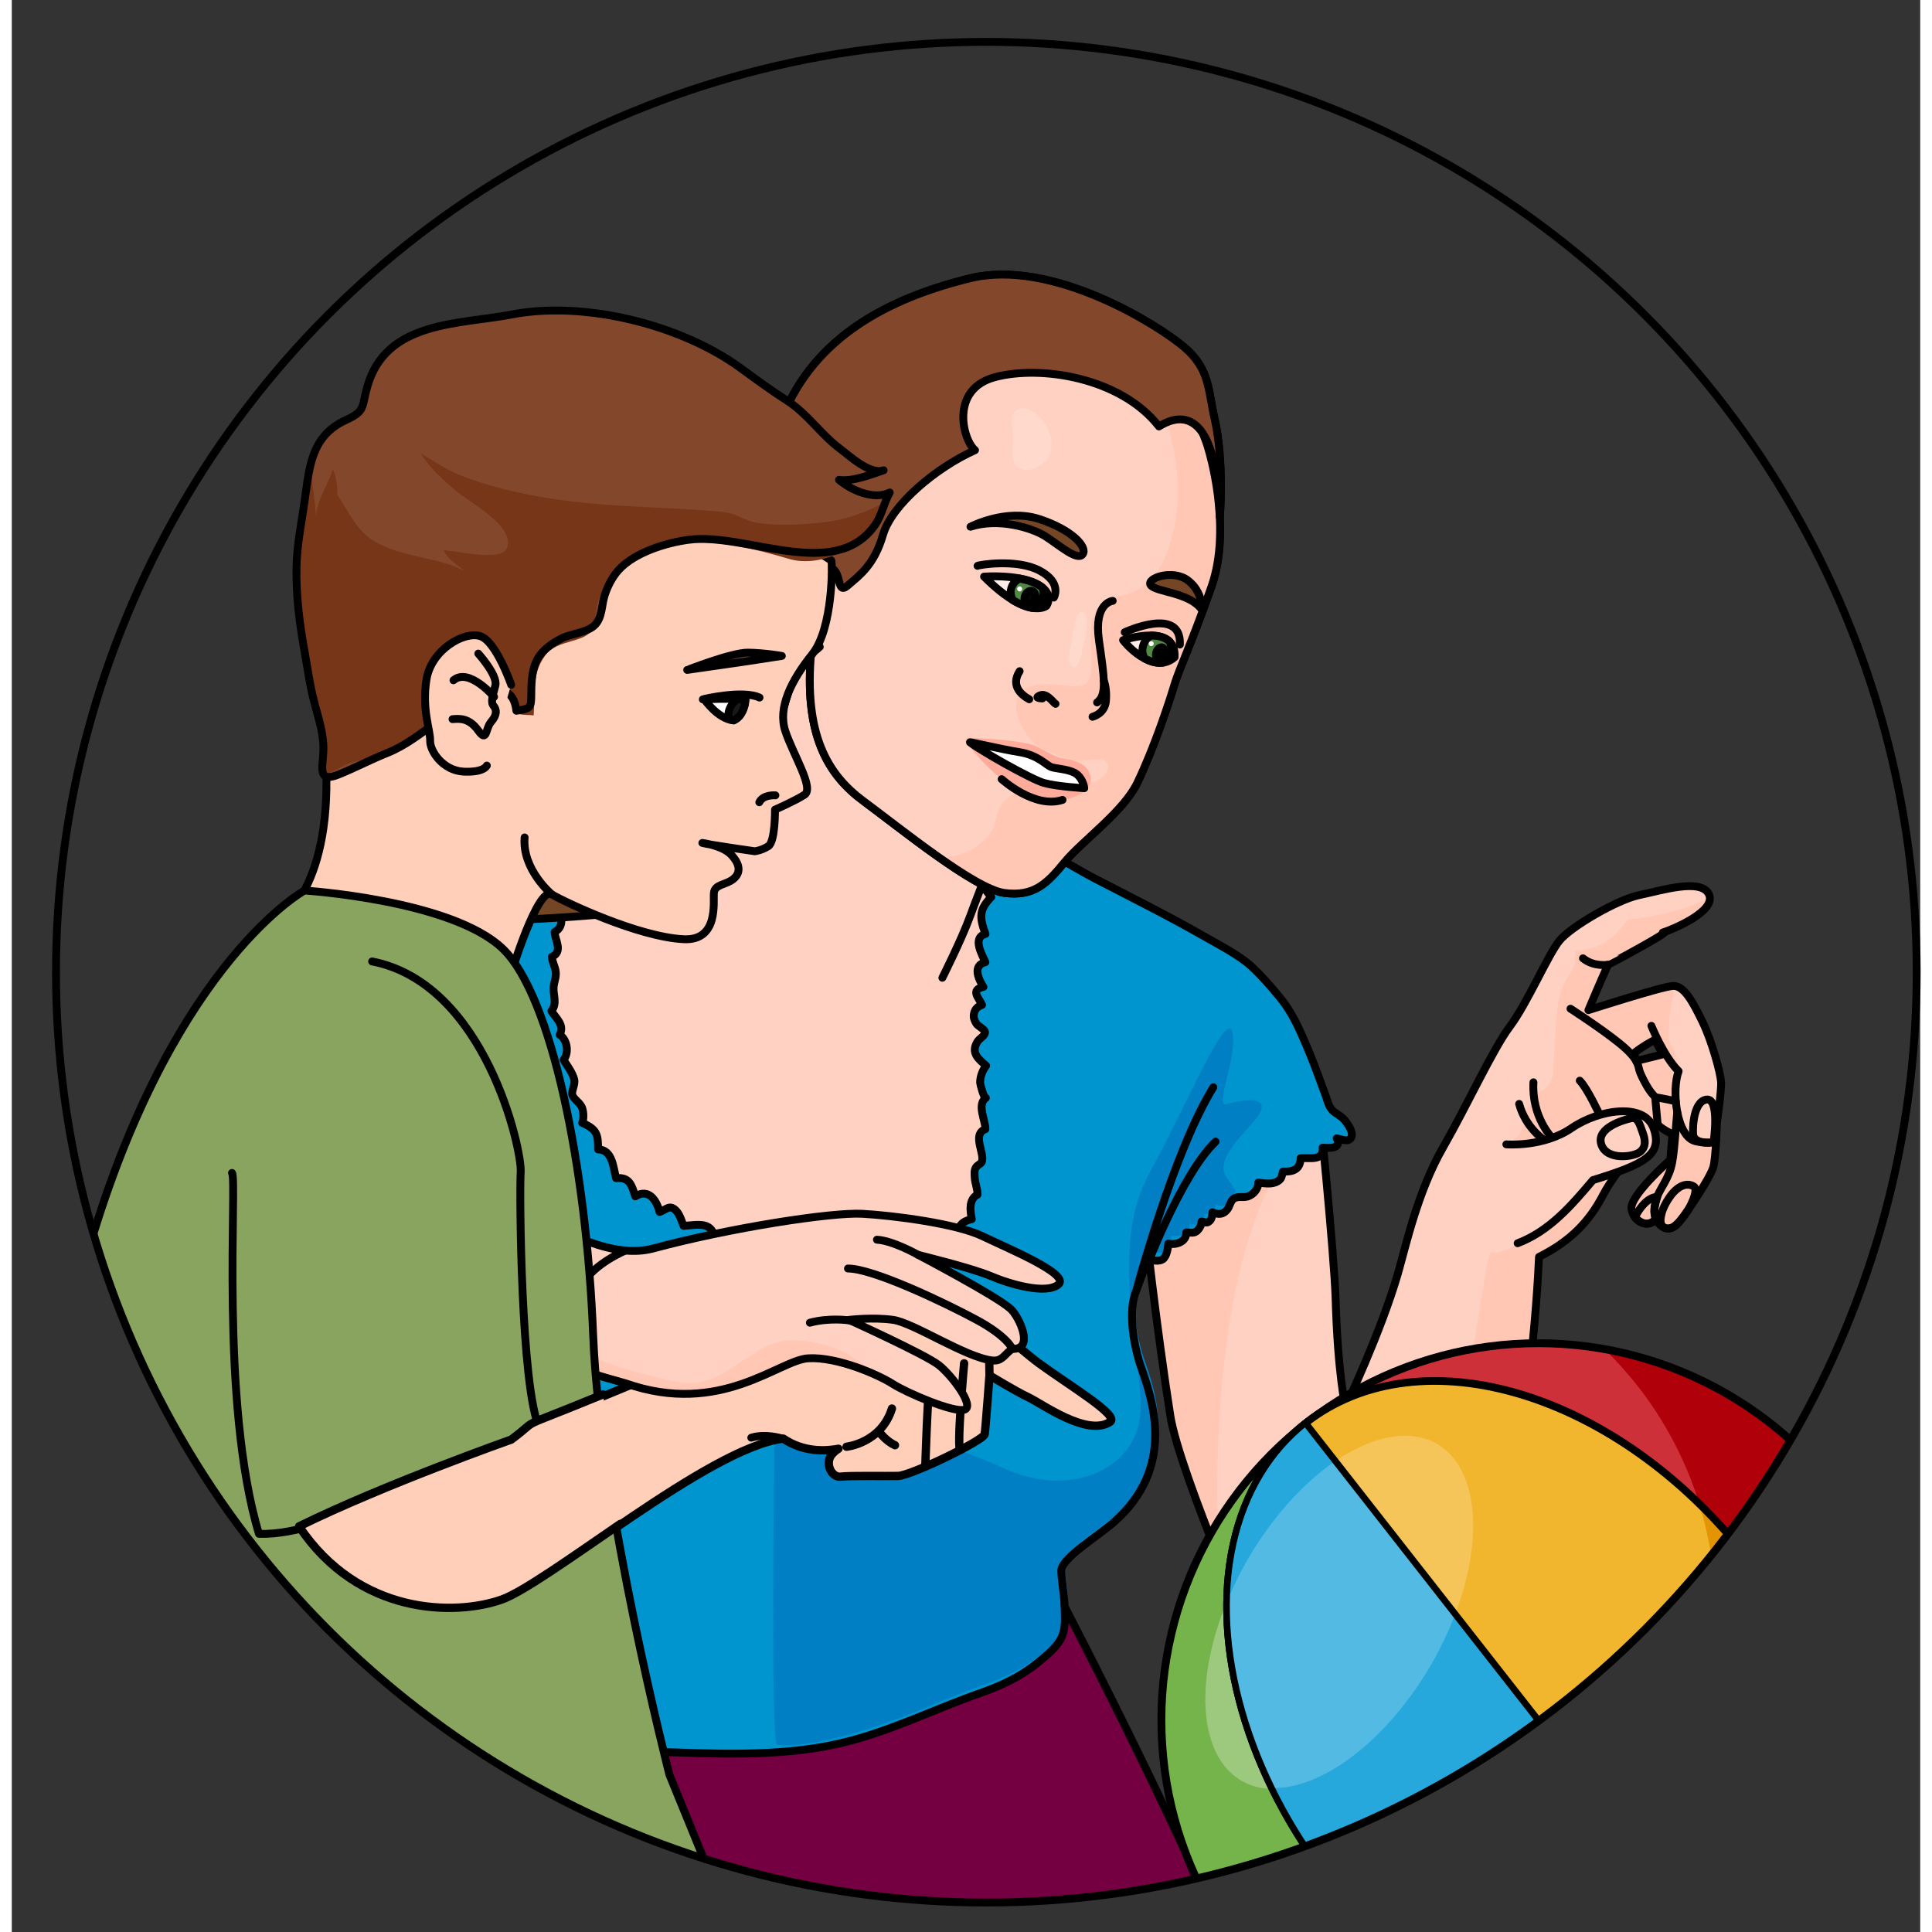 <?xml version="1.0" encoding="utf-8"?>
<!-- Created by: Science Figures, www.sciencefigures.org, Generator: Science Figures Editor -->
<svg version="1.1" id="Layer_1" xmlns="http://www.w3.org/2000/svg" xmlns:xlink="http://www.w3.org/1999/xlink" 
	 width="800px" height="800px" viewBox="0 0 243 246" enable-background="new 0 0 243 246" xml:space="preserve">
<rect x="0" y="0" width="243" height="246" fill="#333333" stroke="none"/>
<g>
	<g>
		<defs>
			<circle id="SVGID_1_" cx="124.09" cy="123.79" r="118.46"/>
		</defs>
		<clipPath id="SVGID_2_">
			<use xlink:href="#SVGID_1_"  overflow="visible"/>
		</clipPath>
		<g clip-path="url(#SVGID_2_)">
			<path fill="#740041" stroke="#000000" stroke-linecap="round" stroke-linejoin="round" stroke-miterlimit="10" d="M134.04,204.53
				c0,0,26.54,50.87,24.7,57.39c-1.84,6.52-119.18-12.44-119.18-12.44l29.11-44.94H134.04z"/>
			<g>
				<path fill="#FFD1C2" d="M211.5,125.54c-1.41,0.08-10.75,3.08-10.75,3.08s1.36-3.26,2.5-5.78c-0.19-0.03,9.19-4.78,6.97-4.1
					c1.24-0.39,6.85-2.71,5.89-4.84c-0.96-2.14-6.05-0.51-8.88,0.07c-2.83,0.59-8.72,4.03-10.17,5.81c-1.45,1.78-4.11,8-6.3,10.91
					c-2.19,2.92-5.34,9.86-8.55,15.47c-3.21,5.61-4.7,12.47-5.71,15.98c-2.15,7.44-6.69,16.99-6.69,16.99s-0.96-4.04-1.25-13.77
					c-0.17-5.63-2.18-25.56-2.18-25.56l-22.13,15.61c0,0,1.53,13.81,3.27,24.87c1.13,7.22,11.66,31.6,12.53,32.59
					c0.87,1,6.61,3.47,7.79,3.17c1.19-0.3,15.19-3.11,20.21-16.37c4.87-12.86,6.23-35.18,6.41-39.63c4.03-2.02,6.4-4.51,8.14-7.85
					c1.74-3.35,6.52-8.67,6.97-9.05c0.25,0.48,1.88,1.29,1.88,1.29l-0.27,3.25c0,0-5.28,4.63-4.94,6.31
					c0.35,1.67,2.02,2.41,3.09,1.26c0.72,1.25,1.64,1.42,2.45,0.88c0.81-0.54,4.55-6.21,4.89-7.58c0.34-1.37,0.44-5.6,0.44-5.6
					s0.61-4.08,0.53-5.21c-0.08-1.13-1.12-5.07-2.38-7.67C214.01,127.49,212.9,125.46,211.5,125.54z M206.83,135.1l-0.25-1.02
					c1.42-1.1,2.63-1.67,2.63-1.67l1.02,1.84L206.83,135.1z"/>
				<path fill="#FFC7B4" d="M164.26,144.88c-2.13,0.02-4.78,0.72-7.61,1.79l-12.4,8.75c0,0,1.53,13.81,3.27,24.87
					c0.56,3.58,3.42,11.35,6.28,18.42C153.37,194.46,151.78,158.4,164.26,144.88z"/>
				<path fill="#FFC7B4" d="M216.68,148.56c0.15-0.61,0.25-1.8,0.32-2.92c-1.14,0.12-2.63,0.06-4.1-0.85
					c-2.45-1.51-0.67-8.4-0.67-8.4s-0.21-2.19-1.04-3.49c-0.59-0.93,0.09-5.07,0.57-7.36c-0.09-0.01-0.17-0.02-0.26-0.01
					c-1.41,0.08-10.75,3.08-10.75,3.08s1.36-3.26,2.5-5.78c-0.19-0.03,9.19-4.78,6.97-4.1c1.19-0.37,6.38-2.51,5.97-4.57
					c-2.64,1.71-7.44,2.62-10.45,2.93c-1.65,2.33-3.44,3.84-6.71,3.95c0.36,2.39-0.76,2.49-1.71,4.98s-0.83,9.61-1.19,11.19
					c-0.36,1.58-2.35,2.18-2.35,2.18s-1.21,2.81-1.33,2.56c0.47,2.16-1.54,3.56-1.54,3.56s3.91,9.46,2.82,11.1
					c-1.09,1.65-4.36,3.22-5.08,2.84c-0.71-0.37-0.83,1.8-3.08,15.32c-2.25,13.52-17.35,34.3-17.35,34.3h-0.56
					c0.06,0.07,5.33,1.36,10.57,2.62c3.78-2.47,7.65-6.25,9.83-12.01c4.87-12.86,6.23-35.18,6.41-39.63
					c4.03-2.02,6.4-4.51,8.14-7.85c1.74-3.35,6.52-8.67,6.97-9.05c0.25,0.48,1.88,1.29,1.88,1.29l-0.27,3.25
					c0,0-5.28,4.63-4.94,6.31c0.35,1.67,2.02,2.41,3.09,1.26c0.72,1.25,1.64,1.42,2.45,0.88
					C212.61,155.61,216.35,149.94,216.68,148.56z M206.83,135.1l-0.25-1.02c1.42-1.1,2.63-1.67,2.63-1.67l1.02,1.84L206.83,135.1z"
					/>
				<path fill="none" stroke="#000000" stroke-linecap="round" stroke-linejoin="round" stroke-miterlimit="10" d="M196.13,144.88
					c0,0-2.62-2.61-2.38-7.07"/>
				<path fill="none" stroke="#000000" stroke-linecap="round" stroke-linejoin="round" stroke-miterlimit="10" d="M195.1,145.14
					c0,0-2.34-1.53-3.17-4.58"/>
				<path fill="none" stroke="#000000" stroke-linecap="round" stroke-linejoin="round" stroke-miterlimit="10" d="M198.47,128.44
					c0,0,3.87,2.49,6.24,4.41c2.37,1.91,2.36,2.8,2.53,3.43c0.17,0.63,1.06,2.31,1.54,2.87c0.47,0.56,0.47,0.56,0.47,0.56l0.32,3.44
					"/>
				<path fill="none" stroke="#000000" stroke-linecap="round" stroke-linejoin="round" stroke-miterlimit="10" d="M208.77,130.62
					c0,0,1.59,3.94,3.47,5.78c-0.91,2.33-0.32,8.42,2.22,8.93c2.54,0.51,2.58-0.2,2.58-0.2"/>
				<path fill="none" stroke="#000000" stroke-linecap="round" stroke-linejoin="round" stroke-miterlimit="10" d="M209.34,155.27
					c0,0-0.71-1.52,0.61-3.81c1.32-2.29,1.51-2.82,1.81-6.34c0.3-3.52,0.3-3.52,0.3-3.52l0,0"/>
				<path fill="none" stroke="#000000" stroke-linecap="round" stroke-linejoin="round" stroke-miterlimit="10" d="M211.5,125.54
					c-1.41,0.08-10.75,3.08-10.75,3.08s1.36-3.26,2.5-5.78c0.06,0.01,8.71-4.63,6.97-4.1c1.24-0.39,6.85-2.71,5.89-4.84
					c-0.96-2.14-6.05-0.51-8.88,0.07c-2.83,0.59-8.72,4.03-10.17,5.81c-1.45,1.78-4.11,8-6.3,10.91c-2.19,2.92-5.34,9.86-8.55,15.47
					c-3.21,5.61-4.7,12.47-5.71,15.98c-2.15,7.44-6.69,16.99-6.69,16.99s-0.96-4.04-1.25-13.77c-0.17-5.63-2.18-25.56-2.18-25.56
					l-22.13,15.61c0,0,1.53,13.81,3.27,24.87c1.13,7.22,11.66,31.6,12.53,32.59c0.87,1,6.61,3.47,7.79,3.17
					c1.19-0.3,15.19-3.11,20.21-16.37c4.87-12.86,6.23-35.18,6.41-39.63c4.03-2.02,6.4-4.51,8.14-7.85
					c1.74-3.35,6.52-8.67,6.97-9.05c0.25,0.48,1.88,1.29,1.88,1.29l-0.27,3.25c0,0-5.28,4.63-4.94,6.31
					c0.35,1.67,2.02,2.41,3.09,1.26c0.72,1.25,1.64,1.42,2.45,0.88c0.81-0.54,4.55-6.21,4.89-7.58c0.34-1.37,0.44-5.6,0.44-5.6
					s0.61-4.08,0.53-5.21c-0.08-1.13-1.12-5.07-2.38-7.67C214.01,127.49,212.9,125.46,211.5,125.54z M206.83,135.1l-0.25-1.02
					c1.42-1.1,2.63-1.67,2.63-1.67l1.02,1.84L206.83,135.1z"/>
				<path fill="none" stroke="#000000" stroke-linecap="round" stroke-linejoin="round" stroke-miterlimit="10" d="M211.87,140.22
					c0,0-1.88-0.42-2.61-0.51"/>
				<path fill="none" stroke="#000000" stroke-linecap="round" stroke-linejoin="round" stroke-miterlimit="10" d="M202.18,141.95
					c0,0-1.57-3.4-2.53-4.35"/>
				<path fill="none" stroke="#000000" stroke-linecap="round" stroke-linejoin="round" stroke-miterlimit="10" d="M214.11,144.62
					c-0.12-0.39-0.13-4.33,1.65-4.61c1.78-0.29,0.93,5.42,0.93,5.42S214.48,145.79,214.11,144.62z"/>
				<path fill="none" stroke="#000000" stroke-linecap="round" stroke-linejoin="round" stroke-miterlimit="10" d="M209.96,155.71
					c0,0-0.26-1.2,1.03-3.13c1.28-1.93,2.55-1.94,3.2-1.49c0.65,0.45-0.54,2.8-1.18,3.64c-0.65,0.84-1.34,1.67-2.1,1.7
					C210.14,156.47,209.96,155.71,209.96,155.71z"/>
				<path fill="none" stroke="#000000" stroke-linecap="round" stroke-linejoin="round" stroke-miterlimit="10" d="M206.67,154.99
					c0,0,1.16-2.51,2.84-2.6c-0.53,1.84-0.36,2.1-0.16,2.88C208.04,156.65,206.67,154.99,206.67,154.99z"/>
				<path fill="none" stroke="#000000" stroke-linecap="round" stroke-linejoin="round" stroke-miterlimit="10" d="M169.81,179.14
					c0,0-5.8,12.9-6.84,17.85"/>
				<path fill="#FFD1C2" d="M190.3,145.71c0,0,4.7,0.39,8.29-2.06c3.59-2.45,9.34-3.27,10.47,0.04c1.14,3.31-1,4.49-7.73,6.57
					c-2.83,3.35-5.57,6.5-9.59,8.04"/>
				<path fill="none" stroke="#000000" stroke-linecap="round" stroke-linejoin="round" stroke-miterlimit="10" d="M190.3,145.71
					c0,0,4.7,0.39,8.29-2.06c3.59-2.45,9.34-3.27,10.47,0.04c1.14,3.31-1,4.49-7.73,6.57c-2.83,3.35-5.57,6.5-9.59,8.04"/>
				<path fill="none" stroke="#000000" stroke-linecap="round" stroke-linejoin="round" stroke-miterlimit="10" d="M206.11,142.4
					c-0.72,0.17-4.38,1.14-3.73,3.28c0.65,2.14,4.16,1.64,4.96,0.98c0.8-0.66,0.66-1.55,0.29-2.54
					C207.26,143.13,207.06,142.17,206.11,142.4z"/>
			</g>
			<path fill="none" stroke="#000000" stroke-linecap="round" stroke-linejoin="round" stroke-miterlimit="10" d="M147.49,159.46"/>
			<path fill="#FFFFFF" d="M147.26,158.35c1,0.21,2.33-0.22,2.29-1.43c0.56,0,0.98,0.19,1.42-0.24c0.27-0.26,0.56-0.76,0.52-1.14
				c0.46,0.04,0.63,0.3,1.02-0.06c0.32-0.29,0.34-0.72,0.37-1.12c0.76,0.31,1.36,0.33,1.91-0.38c0.29-0.38,0.35-0.95,0.71-1.28
				c0.52-0.47,1.26-0.16,1.87-0.35c0.72-0.23,1.39-0.99,1.34-1.77c0.79,0.09,1.74,0.28,2.47-0.16c0.58-0.34,0.51-0.71,0.68-1.25
				c1.28,0.07,2.22-0.28,2.24-1.69c1.11-0.12,2.95,0.43,2.81-1.35c0.82,0.08,2.5,0.16,1.79-1.18c0.59,0.08,1.5,0.58,1.85-0.12
				c0.31-0.63-0.34-1.55-0.69-2.02c-0.4-0.54-0.85-0.79-1.39-1.16c-0.82-0.57-0.89-1.4-1.22-2.26c-0.37-0.98-0.74-1.98-1.1-2.98
				c-0.61-1.66-1.28-3.25-2-4.87c-0.72-1.62-1.58-3.2-2.71-4.57c-1.14-1.38-2.27-2.69-3.58-3.9c-1.57-1.45-4.12-2.75-5.97-3.81
				c-4.72-2.7-9.37-5-14.19-7.5c-1.4-0.73-2.96-1.72-4.38-2.41c-1.83-0.89-3.61-1.87-5.35-2.93c-1.31-0.79-2.59-1.71-4.05-2.21
				c-1.29-0.45-2.91-0.42-4.33-0.83c-3.63-1.05-7.45-1.84-11.26-1.76c-5.66,0.12-11.2,1.68-16.7,2.84
				c-4.77,1.01-9.7,1.15-14.48,2.06c-2.62,0.5-5.11,1.21-7.62,2.12c-1.83,0.66-3.32,1.73-4.85,2.92c-2.03,1.58-4.1,3.36-6.33,4.65
				c-1.36,0.79-2.79,1.11-3.64,2.53c-1.24,2.06-1.53,5.14-2.06,7.45c-0.68,2.98-1.26,5.98-1.61,9.02
				c-0.81,7.03-1.82,14.58-1.45,21.67c0.32,6.08,1.7,11.63,3.15,17.5c1.08,4.37,2.49,8.64,3.52,13.01
				c1.17,4.97,1.71,10.09,3.06,15.01c1.21,4.41,3.62,8.29,5.73,12.31c0.99,1.88,2.02,3.77,3.34,5.45c1.46,1.86,2.96,2.09,5.28,2.46
				c2.46,0.39,5,0.34,7.48,0.41c7.94,0.23,16.18,0.76,23.99-0.98c6.32-1.4,12.07-4.33,18.14-6.46c2.59-0.9,5.1-2.06,7.24-3.79
				c1.01-0.82,2.37-1.89,3.01-3.04c0.71-1.27,0.56-2.69,0.52-4.22c-0.04-1.51-0.36-2.99-0.42-4.5c-0.06-1.62,4.74-4.47,6.79-6.3
				c7.75-6.91,4.91-15.28,3.37-19.66c-0.88-2.5-1.6-6.62-0.82-9.16c0.12-0.4,1.73-4.6,1.67-4.62c0.49,0.21,1.45,0.37,1.92,0.04
				C147.07,159.97,147.22,158.92,147.26,158.35z"/>
			<path fill="#0095CF" d="M147.26,158.35c1,0.21,2.33-0.22,2.29-1.43c0.56,0,0.98,0.19,1.42-0.24c0.27-0.26,0.56-0.76,0.52-1.14
				c0.46,0.04,0.63,0.3,1.02-0.06c0.32-0.29,0.34-0.72,0.37-1.12c0.76,0.31,1.36,0.33,1.91-0.38c0.29-0.38,0.35-0.95,0.71-1.28
				c0.52-0.47,1.26-0.16,1.87-0.35c0.72-0.23,1.39-0.99,1.34-1.77c0.79,0.09,1.74,0.28,2.47-0.16c0.58-0.34,0.51-0.71,0.68-1.25
				c1.28,0.07,2.22-0.28,2.24-1.69c1.11-0.12,2.95,0.43,2.81-1.35c0.82,0.08,2.5,0.16,1.79-1.18c0.59,0.08,1.5,0.58,1.85-0.12
				c0.31-0.63-0.34-1.55-0.69-2.02c-0.4-0.54-0.85-0.79-1.39-1.16c-0.82-0.57-0.89-1.4-1.22-2.26c-0.37-0.98-0.74-1.98-1.1-2.98
				c-0.61-1.66-1.28-3.25-2-4.87c-0.72-1.62-1.58-3.2-2.71-4.57c-1.14-1.38-2.27-2.69-3.58-3.9c-1.57-1.45-4.12-2.75-5.97-3.81
				c-4.72-2.7-9.37-5-14.19-7.5c-1.4-0.73-2.96-1.72-4.38-2.41c-1.83-0.89-3.61-1.87-5.35-2.93c-1.31-0.79-2.59-1.71-4.05-2.21
				c-1.29-0.45-2.91-0.42-4.33-0.83c-3.63-1.05-7.45-1.84-11.26-1.76c-5.66,0.12-11.2,1.68-16.7,2.84
				c-4.77,1.01-9.7,1.15-14.48,2.06c-2.62,0.5-5.11,1.21-7.62,2.12c-1.83,0.66-3.32,1.73-4.85,2.92c-2.03,1.58-4.1,3.36-6.33,4.65
				c-1.36,0.79-2.79,1.11-3.64,2.53c-1.24,2.06-1.53,5.14-2.06,7.45c-0.68,2.98-1.26,5.98-1.61,9.02
				c-0.81,7.03-1.82,14.58-1.45,21.67c0.32,6.08,1.7,11.63,3.15,17.5c1.08,4.37,2.49,8.64,3.52,13.01
				c1.17,4.97,1.71,10.09,3.06,15.01c1.21,4.41,3.62,8.29,5.73,12.31c0.99,1.88,2.02,3.77,3.34,5.45c1.46,1.86,2.96,2.09,5.28,2.46
				c2.46,0.39,5,0.34,7.48,0.41c7.94,0.23,16.18,0.76,23.99-0.98c6.32-1.4,12.07-4.33,18.14-6.46c2.59-0.9,5.1-2.06,7.24-3.79
				c1.01-0.82,2.37-1.89,3.01-3.04c0.71-1.27,0.56-2.69,0.52-4.22c-0.04-1.51-0.36-2.99-0.42-4.5c-0.06-1.62,4.74-4.47,6.79-6.3
				c7.75-6.91,4.91-15.28,3.37-19.66c-0.88-2.5-1.6-6.62-0.82-9.16c0.12-0.4,1.73-4.6,1.67-4.62c0.49,0.21,1.45,0.37,1.92,0.04
				C147.07,159.97,147.22,158.92,147.26,158.35z"/>
			<path fill="#007FC5" d="M154.68,149.91c-1.91-2.73,3.82-6.69,4.41-8.56c0.59-1.87-2.8-1.22-4.41-0.77
				c-1.61,0.45,1.47-6.19,0.73-9.18c-0.74-2.99-5.74,9.17-10.61,18.08c-4.87,8.91-1.26,21.22-1.06,29.36
				c0.2,8.14-8.8,12.07-17.34,8.15c-8.54-3.92-17.81-5.8-18.86-5.06l-10.43,1.41c0,0-0.55,38.26,0.33,38.76
				c0.62,0.35,7.3,0.45,21.13-5.59c1.69-0.68,3.39-1.35,5.11-1.95c2.59-0.9,5.1-2.06,7.24-3.79c1.01-0.82,2.37-1.89,3.01-3.04
				c0.71-1.27,0.56-2.69,0.52-4.22c-0.04-1.51-0.36-2.99-0.42-4.5c-0.06-1.62,4.74-4.47,6.79-6.3c7.75-6.91,4.91-15.28,3.37-19.66
				c-0.88-2.5-1.6-6.62-0.82-9.16c0.12-0.4,1.73-4.6,1.67-4.62c0.49,0.21,1.45,0.37,1.92,0.04c0.52-0.36,0.67-1.41,0.7-1.98
				c1,0.21,2.33-0.22,2.29-1.43c0.56,0,0.98,0.19,1.42-0.24c0.27-0.26,0.56-0.76,0.52-1.14c0.46,0.04,0.63,0.3,1.02-0.06
				c0.32-0.29,0.34-0.72,0.37-1.12c0.76,0.31,1.36,0.33,1.91-0.38c0.29-0.37,0.35-0.93,0.69-1.26
				C155.47,151.06,155.05,150.44,154.68,149.91z"/>
			<path fill="#FFD1C2" d="M121.98,104.82c-2.18-0.08-0.06,2.67,1.18,2.78c-0.67,0.25-1.28,0.25-1.16,1.09
				c0.13,0.98,1.53,1.69,2.19,2.19c-1.23,1.15-0.49,2.15,0.53,3.34c-1.56,1.57-1.53,2.58-0.74,4.7c-1.73,0.47-0.43,2.63-0.01,3.59
				c-1.68,0.42-0.89,2.16-0.25,3.15c-1.76,0.38-0.53,1.45-0.18,2.29c-0.67,0.25-0.97,0.63-1.05,1.28c-0.05,0.42,0.14,0.8,0.33,1.11
				c0.19,0.3,1.01,0.71,1.08,0.98c0.14,0.56-0.67,0.84-0.97,1.35c-0.86,1.46,0.23,2.21,1.13,3.03c-0.47,0.61-0.77,1.39-0.76,2.17
				c0,0.19,0.51,2.08,0.73,1.92c-1.18,0.86-0.06,2.81-0.06,3.98c-1.79,0.67,0.01,3.18-0.48,4.21c-0.09,0.19-0.59,0.41-0.74,0.68
				c-0.23,0.42-0.16,0.8-0.14,1.25c0.03,0.76,0.37,1.46,0.36,2.2c-1.15,0.57-0.95,2.11-0.73,3.12c-1.22,0.26-1.92,0.92-1.7,2.2
				c-1.45,0.27-3.2,0.17-2.93,2.18c-1.63,0.28-3.8,0.29-3.95,2.4c-0.67-0.69-2.93-1.28-3.27-0.01l-0.13,0.45
				c-0.7-1.95-2.7-0.15-3.88-0.07c-0.97-1.4-2-0.98-3.4-0.69c-0.46-1.37-2.26-0.63-3.18-0.44c-0.11-0.5-0.44-0.96-0.9-1.22
				c-0.79-0.44-1.2,0.1-1.83,0.05c-0.68-0.05-0.72-0.63-1.42-0.93c-0.71-0.31-1.38-0.13-2.04,0.16c-0.39-1.6-2.77-1.36-4.04-1.28
				c-0.26-2.56-2.01-2.09-4.03-1.94c-0.23-0.57-0.49-1.46-0.94-1.92c-0.84-0.88-1.25-0.14-2.12,0.15c-0.36-1.45-1.36-3.06-3.09-1.99
				c-0.47-1.49-0.75-2.47-2.45-2.32c-0.35-1.3-0.43-3.63-2.29-3.66c0.01-1.86-0.11-2.55-2.02-3.38c0.22-0.53,0.18-1.26,0.02-1.82
				c-0.22-0.74-1.09-1.14-1.27-1.73c-0.16-0.53,0.4-1.31,0.23-1.99c-0.23-0.88-0.88-1.71-1.35-2.48c0.71-0.87,0.5-2.56-0.5-3.19
				c0.66-1.28-0.47-2.09-1.05-3.03c0.79-0.96,0.19-2.08,0.28-3.05c0.06-0.7,0.36-1.21,0.27-1.97c-0.08-0.64-0.46-1.24-0.49-1.88
				c1.47-0.67,0.38-2.13,0.35-3.16c1.41-0.76,0.7-2.28,0.59-3.48c1.61-0.81,1.83-1.26,1.6-2.95c0.82-0.4,1.41-1.1,1.25-2.05
				c0.92-0.17,2.76,0.01,2.76-1.3c0.6,0.02,2.04,0.09,1.85-0.88c0.09,0.06,0.16,0.14,0.22,0.22"/>
			<path fill="none" stroke="#000000" stroke-linecap="round" stroke-linejoin="round" stroke-miterlimit="10" d="M121.98,104.82
				c-2.18-0.08-0.06,2.67,1.18,2.78c-0.67,0.25-1.28,0.25-1.16,1.09c0.13,0.98,1.53,1.69,2.19,2.19c-1.23,1.15-0.49,2.15,0.53,3.34
				c-1.56,1.57-1.53,2.58-0.74,4.7c-1.73,0.47-0.43,2.63-0.01,3.59c-1.68,0.42-0.89,2.16-0.25,3.15c-1.76,0.38-0.53,1.45-0.18,2.29
				c-0.67,0.25-0.97,0.63-1.05,1.28c-0.05,0.42,0.14,0.8,0.33,1.11c0.19,0.3,1.01,0.71,1.08,0.98c0.14,0.56-0.67,0.84-0.97,1.35
				c-0.86,1.46,0.23,2.21,1.13,3.03c-0.47,0.61-0.77,1.39-0.76,2.17c0,0.19,0.51,2.08,0.73,1.92c-1.18,0.86-0.06,2.81-0.06,3.98
				c-1.79,0.67,0.01,3.18-0.48,4.21c-0.09,0.19-0.59,0.41-0.74,0.68c-0.23,0.42-0.16,0.8-0.14,1.25c0.03,0.76,0.37,1.46,0.36,2.2
				c-1.15,0.57-0.95,2.11-0.73,3.12c-1.22,0.26-1.92,0.92-1.7,2.2c-1.45,0.27-3.2,0.17-2.93,2.18c-1.63,0.28-3.8,0.29-3.95,2.4
				c-0.67-0.69-2.93-1.28-3.27-0.01l-0.13,0.45c-0.7-1.95-2.7-0.15-3.88-0.07c-0.97-1.4-2-0.98-3.4-0.69
				c-0.46-1.37-2.26-0.63-3.18-0.44c-0.11-0.5-0.44-0.96-0.9-1.22c-0.79-0.44-1.2,0.1-1.83,0.05c-0.68-0.05-0.72-0.63-1.42-0.93
				c-0.71-0.31-1.38-0.13-2.04,0.16c-0.39-1.6-2.77-1.36-4.04-1.28c-0.26-2.56-2.01-2.09-4.03-1.94c-0.23-0.57-0.49-1.46-0.94-1.92
				c-0.84-0.88-1.25-0.14-2.12,0.15c-0.36-1.45-1.36-3.06-3.09-1.99c-0.47-1.49-0.75-2.47-2.45-2.32c-0.35-1.3-0.43-3.63-2.29-3.66
				c0.01-1.86-0.11-2.55-2.02-3.38c0.22-0.53,0.18-1.26,0.02-1.82c-0.22-0.74-1.09-1.14-1.27-1.73c-0.16-0.53,0.4-1.31,0.23-1.99
				c-0.23-0.88-0.88-1.71-1.35-2.48c0.71-0.87,0.5-2.56-0.5-3.19c0.66-1.28-0.47-2.09-1.05-3.03c0.79-0.96,0.19-2.08,0.28-3.05
				c0.06-0.7,0.36-1.21,0.27-1.97c-0.08-0.64-0.46-1.24-0.49-1.88c1.47-0.67,0.38-2.13,0.35-3.16c1.41-0.76,0.7-2.28,0.59-3.48
				c1.61-0.81,1.83-1.26,1.6-2.95c0.82-0.4,1.41-1.1,1.25-2.05c0.92-0.17,2.76,0.01,2.76-1.3c0.6,0.02,2.04,0.09,1.85-0.88
				c0.09,0.06,0.16,0.14,0.22,0.22"/>
			<path fill="none" stroke="#000000" stroke-linecap="round" stroke-linejoin="round" stroke-miterlimit="10" d="M147.26,158.35
				c1,0.21,2.33-0.22,2.29-1.43c0.56,0,0.98,0.19,1.42-0.24c0.27-0.26,0.56-0.76,0.52-1.14c0.46,0.04,0.63,0.3,1.02-0.06
				c0.32-0.29,0.34-0.72,0.37-1.12c0.76,0.31,1.36,0.33,1.91-0.38c0.29-0.38,0.35-0.95,0.71-1.28c0.52-0.47,1.26-0.16,1.87-0.35
				c0.72-0.23,1.39-0.99,1.34-1.77c0.79,0.09,1.74,0.28,2.47-0.16c0.58-0.34,0.51-0.71,0.68-1.25c1.28,0.07,2.22-0.28,2.24-1.69
				c1.11-0.12,2.95,0.43,2.81-1.35c0.82,0.08,2.5,0.16,1.79-1.18c0.59,0.08,1.5,0.58,1.85-0.12c0.31-0.63-0.34-1.55-0.69-2.02
				c-0.4-0.54-0.85-0.79-1.39-1.16c-0.82-0.57-0.89-1.4-1.22-2.26c-0.37-0.98-0.74-1.98-1.1-2.98c-0.61-1.66-1.28-3.25-2-4.87
				c-0.72-1.62-1.58-3.2-2.71-4.57c-1.14-1.38-2.27-2.69-3.58-3.9c-1.57-1.45-4.12-2.75-5.97-3.81c-4.72-2.7-9.37-5-14.19-7.5
				c-1.4-0.73-2.96-1.72-4.38-2.41c-1.83-0.89-3.61-1.87-5.35-2.93c-1.31-0.79-2.59-1.71-4.05-2.21c-1.29-0.45-2.91-0.42-4.33-0.83
				c-3.63-1.05-7.45-1.84-11.26-1.76c-5.66,0.12-11.2,1.68-16.7,2.84c-4.77,1.01-9.7,1.15-14.48,2.06c-2.62,0.5-5.11,1.21-7.62,2.12
				c-1.83,0.66-3.32,1.73-4.85,2.92c-2.03,1.58-4.1,3.36-6.33,4.65c-1.36,0.79-2.79,1.11-3.64,2.53c-1.24,2.06-1.53,5.14-2.06,7.45
				c-0.68,2.98-1.26,5.98-1.61,9.02c-0.81,7.03-1.82,14.58-1.45,21.67c0.32,6.08,1.7,11.63,3.15,17.5
				c1.08,4.37,2.49,8.64,3.52,13.01c1.17,4.97,1.71,10.09,3.06,15.01c1.21,4.41,3.62,8.29,5.73,12.31c0.99,1.88,2.02,3.77,3.34,5.45
				c1.46,1.86,2.96,2.09,5.28,2.46c2.46,0.39,5,0.34,7.48,0.41c7.94,0.23,16.18,0.76,23.99-0.98c6.32-1.4,12.07-4.33,18.14-6.46
				c2.59-0.9,5.1-2.06,7.24-3.79c1.01-0.82,2.37-1.89,3.01-3.04c0.71-1.27,0.56-2.69,0.52-4.22c-0.04-1.51-0.36-2.99-0.42-4.5
				c-0.06-1.62,4.74-4.47,6.79-6.3c7.75-6.91,4.91-15.28,3.37-19.66c-0.88-2.5-1.6-6.62-0.82-9.16c0.12-0.4,1.73-4.6,1.67-4.62
				c0.49,0.21,1.45,0.37,1.92,0.04C147.07,159.97,147.22,158.92,147.26,158.35z"/>
			<path fill="#FFD1C2" d="M92.31,102.46c0,0,5.01-4.35,5.75-12.07c0.32-3.33-1.77,1.04-1.21-10.33c0,0,5.6,0.07,5.86,0.17
				c0.26,0.1,24.15,25.53,23.9,25.38c-0.24-0.15-3.53,8.23-4.63,11.25c-1.1,3.01-3.54,7.86-3.54,7.86"/>
			<path fill="none" stroke="#000000" stroke-linecap="round" stroke-linejoin="round" stroke-miterlimit="10" d="M92.36,102.24
				c0,0,5.01-4.35,5.75-12.07c0.32-3.33-1.77,1.04-1.21-10.33c0,0,5.6,0.07,5.86,0.17c0.26,0.1,24.15,25.53,23.9,25.38
				c-0.24-0.15-3.53,8.23-4.63,11.25c-1.1,3.01-3.54,7.86-3.54,7.86"/>
			<path fill="none" stroke="#000000" stroke-linecap="round" stroke-linejoin="round" stroke-miterlimit="10" d="M143.32,163.81
				c0.05-0.08,4.62-17.19,9.67-25.37"/>
			<path fill="none" stroke="#000000" stroke-linecap="round" stroke-linejoin="round" stroke-miterlimit="10" d="M144.38,161.57
				c0,0,4.56-12.06,8.9-16.21"/>
			<g>
				<path fill="#744626" d="M95.85,62.48c0,0-14.1,2.12-19.81,15.5c-5.71,13.39-14.73,37.46-15.71,38.65
					c-0.98,1.19,14.73-0.19,14.73-0.19s11.44-12.76,11.45-12.81c0.01-0.05,0.52-29.95,7.36-33.61
					C100.72,66.36,95.85,62.48,95.85,62.48z"/>
				<path fill="none" stroke="#000000" stroke-linecap="round" stroke-linejoin="round" stroke-miterlimit="10" d="M95.85,62.48
					c0,0-14.1,2.12-19.81,15.5c-5.71,13.39-14.73,37.46-15.71,38.65c-0.98,1.19,14.73-0.19,14.73-0.19s11.44-12.76,11.45-12.81
					c0.01-0.05,0.52-29.95,7.36-33.61C100.72,66.36,95.85,62.48,95.85,62.48z"/>
				<path fill="#0095CF" stroke="#000000" stroke-linecap="round" stroke-linejoin="round" stroke-miterlimit="10" d="M95.53,61.18
					c0,0-6.01,3.48-2.13,11.62C99.24,71.37,95.53,61.18,95.53,61.18z"/>
				<g>
					<path fill="none" stroke="#000000" stroke-linecap="round" stroke-linejoin="round" stroke-miterlimit="10" d="M152.4,57.31
						c0,0,3.02,9.81,0.36,17.37c-2.66,7.56-4.11,10.46-4.72,12.49c-0.61,2.04-2.93,8.78-4.72,12.49c-1.78,3.71-7.06,7.42-9.27,10.12
						c-2.21,2.7-3.88,4.41-7.66,3.92c-3.77-0.49-13.39-8.34-17.91-11.67c-4.52-3.33-7.71-8.39-6.67-19.28
						c-0.96-8.11,5.22-25.29,4.94-25.77c-0.28-0.48,11.86-16.63,18.74-17.26c6.89-0.63,18.42,4.65,20.57,6.15
						C148.22,47.37,151.78,54.82,152.4,57.31z"/>
					<path fill="none" stroke="#000000" stroke-linecap="round" stroke-linejoin="round" stroke-miterlimit="10" d="M153.81,65.83
						c0.01,0.25,0.59-6.97-0.64-12.42c-0.86-3.73-0.59-6.39-3.88-9.2c-3.29-2.81-16.84-11.35-27.3-8.77
						c-10.47,2.57-19.75,7.5-23.83,17.61c-4.08,10.11-6.05,24.1-3.45,30c2.6,5.9,3.5,7.23,3.5,7.23s1.77-5.41,1.92-7.51
						c0.15-2.1,2.59-10.85,4.11-10.46c1.52,0.39,0.7,3.54,2.2,2.24c1.5-1.3,3.36-2.58,4.49-6.45c1.13-3.87,6.83-8.6,11.72-10.78
						c-1.53-1.24-3.28-7.75,2.54-9.3c5.83-1.55,16.01,0.04,20.88,6.28C147.68,53.29,153.41,50.35,153.81,65.83z"/>
					<path fill="none" stroke="#000000" stroke-linecap="round" stroke-linejoin="round" stroke-miterlimit="10" d="M104.46,72.4
						c0,0-1.84-5.11-2.1-7.18c-0.27-2.07-5.13-3.46-7.18-0.78c-2.05,2.68-1.68,10.39,0.48,13.98c2.16,3.6,4.29,6.74,7.22,3.94"/>
					<path fill="none" stroke="#000000" stroke-linecap="round" stroke-linejoin="round" stroke-miterlimit="10" d="M100.6,67.53
						c0,0,2.7,4.12,2.14,4.99c-0.56,0.87-2.01,1.3-1.46,2.45c0.55,1.15,2.03,3.84,1.48,4.1c-0.55,0.26-1.12-1.79-2.49-2.31
						c-1.38-0.52-2.24-0.44-3.33-1.83c-1.09-1.39-2.68-4.65,1.1-6.9"/>
					<path fill="none" stroke="#000000" stroke-linecap="round" stroke-linejoin="round" stroke-miterlimit="10" d="M122.01,94.52
						c-0.13-0.1,4.08,0.9,6.34,1.26c2.26,0.36,3.38,1.63,3.95,1.87c0.57,0.24,2.52,0.27,3.34,0.96c0.83,0.69,0.92,1.75,0.92,1.75
						s-3.48-0.2-5.15-0.67C129.74,99.2,123.25,95.52,122.01,94.52z"/>
					<path fill="none" stroke="#000000" stroke-linecap="round" stroke-linejoin="round" stroke-miterlimit="10" d="M121.81,93.94
						c0,0,7.1,0.19,8.86,1.19c1.77,1,2.49,1.3,2.9,1.38c0.41,0.08,2.73,0.29,3.49,1.58c0.75,1.29,0,2.17-0.21,2.48
						c-0.22,0.31-3.36,2.47-7.58,0.61c-4.08-1.8-6.88-5.63-7.72-6.62C121.55,94.57,121.22,94.28,121.81,93.94z"/>
					<path fill="none" stroke="#000000" stroke-linecap="round" stroke-linejoin="round" stroke-miterlimit="10" d="M122.07,67.04
						c0,0,4.73-1.86,8.78-0.05c4.05,1.81,5.81,4.25,5.04,5.07c-0.77,0.83-2.89-1.54-4.49-2.8C129.8,68,125.75,66.28,122.07,67.04z"
						/>
					<path fill="none" stroke="#000000" stroke-linecap="round" stroke-linejoin="round" stroke-miterlimit="10" d="M151.93,76.99
						c0,0-0.64-2.13-3-2.82c-2.35-0.68-5.14,1.73-4.19,2.3C145.7,77.04,149.69,75.51,151.93,76.99z"/>
					<path fill="none" stroke="#000000" stroke-linecap="round" stroke-linejoin="round" stroke-miterlimit="10" d="M123.8,73.42
						c0,0,4.15-0.32,6.62,0.88c2.47,1.2,1.32,2.85,1.32,2.85S129.42,79.04,123.8,73.42z"/>
					<path fill="none" stroke="#000000" stroke-linecap="round" stroke-linejoin="round" stroke-miterlimit="10" d="M122.97,72.05
						c0.05-0.11,4.99-0.95,7.91,0.61c2.92,1.56,1.8,3.43,1.8,3.43"/>
					<path fill="none" stroke="#000000" stroke-linecap="round" stroke-linejoin="round" stroke-miterlimit="10" d="M141.5,81.51
						c0,0,6.81-2.3,6.56,2.17C145.69,85.76,142.49,82.81,141.5,81.51z"/>
					<path fill="none" stroke="#000000" stroke-linecap="round" stroke-linejoin="round" stroke-miterlimit="10" d="M141.71,80.5
						c0,0,7.26-3.38,7.02,1.57"/>
					<path fill="none" stroke="#000000" stroke-linecap="round" stroke-linejoin="round" stroke-miterlimit="10" d="M131.22,76.3
						c0.21-0.5,0.19-1.04-0.02-1.51c-0.21-0.16-0.46-0.32-0.78-0.48c-0.62-0.3-1.34-0.5-2.07-0.64c-0.45,0.2-0.82,0.55-1.01,1.02
						c-0.24,0.57-0.17,1.2,0.12,1.72c1.04,0.63,1.87,0.91,2.52,1.01C130.52,77.23,130.99,76.85,131.22,76.3z"/>
					<path fill="none" stroke="#000000" stroke-linecap="round" stroke-linejoin="round" stroke-miterlimit="10" d="M147.43,81.7
						c-0.56-0.56-1.43-0.76-2.33-0.78c-0.42,0.21-0.77,0.58-0.97,1.07c-0.27,0.65-0.2,1.35,0.12,1.86c0.75,0.4,1.56,0.63,2.35,0.52
						c0.36-0.22,0.67-0.56,0.85-1C147.69,82.8,147.66,82.2,147.43,81.7z"/>
					<path fill="none" stroke="#000000" stroke-linecap="round" stroke-linejoin="round" stroke-miterlimit="10" d="M130.26,76.33
						c-0.19,0.45-0.61,0.7-0.95,0.56c-0.34-0.14-0.46-0.62-0.28-1.07c0.19-0.45,0.61-0.7,0.95-0.56
						C130.32,75.4,130.44,75.88,130.26,76.33z"/>
					<path fill="none" stroke="#000000" stroke-linecap="round" stroke-linejoin="round" stroke-miterlimit="10" d="M146.68,83.34
						c-0.16,0.39-0.5,0.62-0.75,0.52c-0.25-0.1-0.32-0.51-0.16-0.9c0.16-0.39,0.5-0.62,0.75-0.52
						C146.77,82.55,146.84,82.95,146.68,83.34z"/>
					<path fill="none" stroke="#000000" stroke-linecap="round" stroke-linejoin="round" stroke-miterlimit="10" d="M145.38,82.08
						c-0.07,0.16-0.26,0.24-0.42,0.17c-0.16-0.07-0.24-0.26-0.17-0.42c0.07-0.17,0.26-0.24,0.42-0.17
						C145.37,81.73,145.45,81.91,145.38,82.08z"/>
					<path fill="none" stroke="#000000" stroke-linecap="round" stroke-linejoin="round" stroke-miterlimit="10" d="M128.63,75.11
						c-0.07,0.16-0.26,0.24-0.42,0.17c-0.16-0.07-0.24-0.26-0.17-0.42c0.07-0.17,0.26-0.24,0.42-0.17
						C128.62,74.75,128.7,74.94,128.63,75.11z"/>
				</g>
				<g>
					<path fill="#FFD1C2" d="M152.4,57.31c0,0,3.02,9.81,0.36,17.37c-2.66,7.56-4.11,10.46-4.72,12.49
						c-0.62,2.08-2.53,7.94-4.72,12.49c-1.78,3.71-7.06,7.42-9.27,10.12c-2.21,2.7-3.88,4.41-7.66,3.92
						c-3.77-0.49-13.39-8.34-17.91-11.67c-4.52-3.33-7.71-8.39-6.67-19.28c-0.96-8.11,5.22-25.29,4.94-25.77
						c-0.28-0.48,11.86-16.63,18.74-17.26c6.89-0.63,18.42,4.65,20.57,6.15C148.22,47.37,151.78,54.82,152.4,57.31z"/>
					<path fill="#FFC7B4" d="M152.76,74.68c2.67-7.56-0.36-17.37-0.36-17.37c-0.62-2.49-4.18-9.93-6.33-11.43
						c-0.07-0.05-0.16-0.11-0.26-0.17c-0.26,0.59-0.16,1.33,0.03,2.29c0.51,2.58,1.13,5.14,1.76,7.69c1.19,4.8,1.25,9.8-0.45,14.47
						c-0.91,2.51-2.44,4.62-5.1,5.47c-1.25,0.4-2.5,0.36-3.47,1.39c-1.5,1.6-1.16,4.11-1.16,6.19c0,2.33,0.39,4.45-2.49,4.15
						c-1.93-0.2-6.16-0.89-6.91,1.54c-0.63,2.06,1.2,5.48,3.05,6.37c1.45,0.7,3.25,1.42,4.84,1.6c0.8,0.09,2.45-0.4,3.17-0.03
						c1.3,0.67-0.05,2.26-1.07,2.62c-1.68,0.61-4.06,0.53-5.84,0.7c-2.1,0.2-5.47,0.62-6.4,2.73c-0.56,1.26-0.5,2.48-1.47,3.58
						c-1.24,1.42-3.14,2.52-5.03,2.59l-0.57,0.55c3.08,2.13,5.99,3.86,7.69,4.08c3.77,0.49,5.45-1.22,7.66-3.92
						c2.21-2.7,7.48-6.4,9.27-10.12c2.19-4.55,4.1-10.41,4.72-12.49C148.65,85.14,150.09,82.24,152.76,74.68z"/>
					<path fill="#FFAB9B" d="M121.81,93.94c0,0,7.1,0.19,8.86,1.19c1.77,1,2.49,1.3,2.9,1.38c0.41,0.08,2.73,0.29,3.49,1.58
						c0.75,1.29,0,2.17-0.21,2.48c-0.22,0.31-3.36,2.47-7.58,0.61c-4.08-1.8-6.88-5.63-7.72-6.62
						C121.55,94.57,121.22,94.28,121.81,93.94z"/>
					<path fill="none" stroke="#000000" stroke-linecap="round" stroke-linejoin="round" stroke-miterlimit="10" d="M137.61,91.27
						c0.07-0.03,1.57-0.39,1.71-2.04c0.14-1.65-0.29-2.61-0.29-2.61"/>
					<path fill="none" stroke="#000000" stroke-linecap="round" stroke-linejoin="round" stroke-miterlimit="10" d="M152.4,57.31
						c0,0,3.02,9.81,0.36,17.37c-2.66,7.56-4.11,10.46-4.72,12.49c-0.62,2.08-2.53,7.94-4.72,12.49c-1.78,3.71-7.06,7.42-9.27,10.12
						c-2.21,2.7-3.88,4.41-7.66,3.92c-3.77-0.49-13.39-8.34-17.91-11.67c-4.52-3.33-7.71-8.39-6.67-19.28
						c-0.96-8.11,5.22-25.29,4.94-25.77c-0.28-0.48,11.86-16.63,18.74-17.26c6.89-0.63,18.42,4.65,20.57,6.15
						C148.22,47.37,151.78,54.82,152.4,57.31z"/>
					<path fill="none" stroke="#000000" stroke-linecap="round" stroke-linejoin="round" stroke-miterlimit="10" d="M140.18,76.51
						c0,0-2.43,0.19-1.75,5.02c0.67,4.73,1.06,6.96-0.24,7.91"/>
					<path fill="none" stroke="#000000" stroke-linecap="round" stroke-linejoin="round" stroke-miterlimit="10" d="M132.9,89.62
						c-0.23-0.08-1.1-1.46-1.98-1.08c-0.89,0.38,0.31,0.39,0.31,0.39"/>
					<path fill="none" stroke="#000000" stroke-linecap="round" stroke-linejoin="round" stroke-miterlimit="10" d="M128.33,85.46
						c-0.55,0.85-1,2.34,1.22,3.58"/>
					<path fill="#83482C" d="M153.81,65.83c0.01,0.25,0.59-6.97-0.64-12.42c-0.86-3.73-0.59-6.39-3.88-9.2
						c-3.29-2.81-16.84-11.35-27.3-8.77c-10.47,2.57-19.75,7.5-23.83,17.61c-4.08,10.11-6.05,24.1-3.45,30
						c2.6,5.9,3.5,7.23,3.5,7.23s1.77-5.41,1.92-7.51c0.15-2.1,2.59-10.85,4.11-10.46c1.52,0.39,0.7,3.54,2.2,2.24
						c1.5-1.3,3.36-2.58,4.49-6.45c1.13-3.87,6.83-8.6,11.72-10.78c-1.53-1.24-3.28-7.75,2.54-9.3c5.83-1.55,16.01,0.04,20.88,6.28
						C147.68,53.29,153.41,50.35,153.81,65.83z"/>
					<path fill="none" stroke="#000000" stroke-linecap="round" stroke-linejoin="round" stroke-miterlimit="10" d="M153.81,65.83
						c0.01,0.25,0.59-6.97-0.64-12.42c-0.86-3.73-0.59-6.39-3.88-9.2c-3.29-2.81-16.84-11.35-27.3-8.77
						c-10.47,2.57-19.75,7.5-23.83,17.61c-4.08,10.11-6.05,24.1-3.45,30c2.6,5.9,3.5,7.23,3.5,7.23s1.77-5.41,1.92-7.51
						c0.15-2.1,2.59-10.85,4.11-10.46c1.52,0.39,0.7,3.54,2.2,2.24c1.5-1.3,3.36-2.58,4.49-6.45c1.13-3.87,6.83-8.6,11.72-10.78
						c-1.53-1.24-3.28-7.75,2.54-9.3c5.83-1.55,16.01,0.04,20.88,6.28C147.68,53.29,153.41,50.35,153.81,65.83z"/>
					<path fill="#FFD1C2" d="M104.46,72.4c0,0-1.84-5.11-2.1-7.18c-0.27-2.07-5.13-3.46-7.18-0.78c-2.05,2.68-1.68,10.39,0.48,13.98
						c2.16,3.6,4.29,6.74,7.22,3.94"/>
					<path fill="none" stroke="#000000" stroke-linecap="round" stroke-linejoin="round" stroke-miterlimit="10" d="M104.46,72.4
						c0,0-1.84-5.11-2.1-7.18c-0.27-2.07-5.13-3.46-7.18-0.78c-2.05,2.68-1.68,10.39,0.48,13.98c2.16,3.6,4.29,6.74,7.22,3.94"/>
					<path fill="none" stroke="#000000" stroke-linecap="round" stroke-linejoin="round" stroke-miterlimit="10" d="M100.6,67.53
						c0,0,2.7,4.12,2.14,4.99c-0.56,0.87-2.01,1.3-1.46,2.45c0.55,1.15,2.03,3.84,1.48,4.1c-0.55,0.26-1.12-1.79-2.49-2.31
						c-1.38-0.52-2.24-0.44-3.33-1.83c-1.09-1.39-2.68-4.65,1.1-6.9"/>
					<path fill="#FFFFFF" d="M122.01,94.52c-0.13-0.1,4.08,0.9,6.34,1.26c2.26,0.36,3.38,1.63,3.95,1.87
						c0.57,0.24,2.52,0.27,3.34,0.96c0.83,0.69,0.92,1.75,0.92,1.75s-3.48-0.2-5.15-0.67C129.74,99.2,123.25,95.52,122.01,94.52z"/>
					<path fill="none" stroke="#000000" stroke-linecap="round" stroke-linejoin="round" stroke-miterlimit="10" d="M122.01,94.52
						c-0.13-0.1,4.08,0.9,6.34,1.26c2.26,0.36,3.38,1.63,3.95,1.87c0.57,0.24,2.52,0.27,3.34,0.96c0.83,0.69,0.92,1.75,0.92,1.75
						s-3.48-0.2-5.15-0.67C129.74,99.2,123.25,95.52,122.01,94.52z"/>
					<path fill="#744626" stroke="#000000" stroke-linecap="round" stroke-linejoin="round" stroke-miterlimit="10" d="
						M122.07,67.07c0,0,4.5-2.36,8.73-0.99c4.22,1.37,6.23,3.6,5.55,4.5c-0.68,0.91-3.04-1.22-4.77-2.31
						C129.86,67.2,125.65,65.91,122.07,67.07z"/>
					<path fill="#744626" stroke="#000000" stroke-linecap="round" stroke-linejoin="round" stroke-miterlimit="10" d="
						M151.53,77.63c0,0,0.18-2.22-1.76-3.72c-1.94-1.49-5.42-0.27-4.74,0.61C145.71,75.4,149.99,75.43,151.53,77.63z"/>
					<path fill="#FFEEE9" stroke="#000000" stroke-linecap="round" stroke-linejoin="round" stroke-miterlimit="10" d="M123.8,73.42
						c0,0,4.15-0.32,6.62,0.88c2.47,1.2,1.32,2.85,1.32,2.85S129.42,79.04,123.8,73.42z"/>
					<path fill="none" stroke="#000000" stroke-linecap="round" stroke-linejoin="round" stroke-miterlimit="10" d="M122.97,72.05
						c0.05-0.11,4.99-0.95,7.91,0.61c2.92,1.56,1.8,3.43,1.8,3.43"/>
					<path fill="#FFEEE9" stroke="#000000" stroke-linecap="round" stroke-linejoin="round" stroke-miterlimit="10" d="M141.5,81.51
						c0,0,6.81-2.3,6.56,2.17C145.69,85.76,142.49,82.81,141.5,81.51z"/>
					<path fill="none" stroke="#000000" stroke-linecap="round" stroke-linejoin="round" stroke-miterlimit="10" d="M141.71,80.5
						c0,0,7.26-3.38,7.02,1.57"/>
					<path fill="#518844" stroke="#000000" stroke-linecap="round" stroke-linejoin="round" stroke-miterlimit="10" d="M131.22,76.3
						c0.21-0.5,0.19-1.04-0.02-1.51c-0.21-0.16-0.46-0.32-0.78-0.48c-0.62-0.3-1.34-0.5-2.07-0.64c-0.45,0.2-0.82,0.55-1.01,1.02
						c-0.24,0.57-0.17,1.2,0.12,1.72c1.04,0.63,1.87,0.91,2.52,1.01C130.52,77.23,130.99,76.85,131.22,76.3z"/>
					<path fill="#518844" stroke="#000000" stroke-linecap="round" stroke-linejoin="round" stroke-miterlimit="10" d="M147.43,81.7
						c-0.56-0.56-1.43-0.76-2.33-0.78c-0.42,0.21-0.77,0.58-0.97,1.07c-0.27,0.65-0.2,1.35,0.12,1.86c0.75,0.4,1.56,0.63,2.35,0.52
						c0.36-0.22,0.67-0.56,0.85-1C147.69,82.8,147.66,82.2,147.43,81.7z"/>
					<path fill="#070707" stroke="#000000" stroke-linecap="round" stroke-linejoin="round" stroke-miterlimit="10" d="
						M130.26,76.33c-0.19,0.45-0.61,0.7-0.95,0.56c-0.34-0.14-0.46-0.62-0.28-1.07c0.19-0.45,0.61-0.7,0.95-0.56
						C130.32,75.4,130.44,75.88,130.26,76.33z"/>
					<path fill="#070707" stroke="#000000" stroke-linecap="round" stroke-linejoin="round" stroke-miterlimit="10" d="
						M146.68,83.34c-0.16,0.39-0.5,0.62-0.75,0.52c-0.25-0.1-0.32-0.51-0.16-0.9c0.16-0.39,0.5-0.62,0.75-0.52
						C146.77,82.55,146.84,82.95,146.68,83.34z"/>
					<path fill="#FFFFFF" d="M145.38,82.08c-0.07,0.16-0.26,0.24-0.42,0.17c-0.16-0.07-0.24-0.26-0.17-0.42
						c0.07-0.17,0.26-0.24,0.42-0.17C145.37,81.73,145.45,81.91,145.38,82.08z"/>
					<path fill="#FFFFFF" d="M128.63,75.11c-0.07,0.16-0.26,0.24-0.42,0.17c-0.16-0.07-0.24-0.26-0.17-0.42
						c0.07-0.17,0.26-0.24,0.42-0.17C128.62,74.75,128.7,74.94,128.63,75.11z"/>
				</g>
			</g>
			<path fill="none" stroke="#000000" stroke-linecap="round" stroke-linejoin="round" stroke-miterlimit="10" d="M203.25,122.84
				c0,0-1.8,0.31-3.19-0.82"/>
			<path fill="none" stroke="#000000" stroke-linecap="round" stroke-linejoin="round" stroke-miterlimit="10" d="M126.04,99.21
				c0,0,4.18,3.81,7.75,2.64"/>
			<path fill="#FFD9CC" d="M134.96,81.21c-0.11,0.73-0.67,3.01,0,3.62c0.84,0.76,1.34-1.95,1.45-2.52c0.15-0.79,1.03-3.95-0.07-4.46
				C135.63,77.52,135.04,80.68,134.96,81.21z"/>
			<path fill="#FFD9CC" d="M127.51,55.69c0,1.15-0.53,3.07,0.65,3.84c1.17,0.77,2.98-0.09,3.69-1.09c0.95-1.34,0.57-3.25-0.29-4.53
				c-0.65-0.97-2.14-2.35-3.43-1.78C126.83,52.69,127.51,54.63,127.51,55.69z"/>
			<g>
				
					<path fill="#FFCFBA" stroke="#000000" stroke-width="1.059" stroke-linecap="round" stroke-linejoin="round" stroke-miterlimit="10" d="
					M63.52,183.49c4.17-3.11,23.58-10.38,35.58-15.3c3.53-1.45,20.98-3.11,24.69-0.22c3.31,2.56,5.8,4.75,6.96,5.59
					c4.14,3.02,10.33,6.67,9.09,7.49c-2.92,1.92-8.73-2.36-10.37-3.12c-1.63-0.76-4.98-2.81-4.98-2.81s-0.49,6.69-0.61,7.49
					c-0.12,0.8-9.39,5.27-11.01,5.32c-1.61,0.04-6.17-0.06-7.33,0.09c-1.16,0.15-2.13-1.79-1.03-2.93c0.27-0.29,0.53-0.48,0.75-0.62
					c-1.5,0.29-4.38,0.5-7.02-1.29c-9.41,1.07-30.06,18.61-35.94,20.69c-5.88,2.08-18.19,2.06-25.8-9.32
					C47.3,189.22,63.52,183.49,63.52,183.49z"/>
				<path fill="#A472AE" stroke="#000000" stroke-linecap="round" stroke-linejoin="round" stroke-miterlimit="10" d="M98.03,183.15
					c0,0-2.08-0.65-3.87-0.09"/>
				
					<path fill="#FFCFBA" stroke="#000000" stroke-width="1.059" stroke-linecap="round" stroke-linejoin="round" stroke-miterlimit="10" d="
					M120.81,184.61c-0.57,0.29,0.45-11.02,0.45-11.02"/>
				
					<path fill="#FFCFBA" stroke="#000000" stroke-width="1.059" stroke-linecap="round" stroke-linejoin="round" stroke-miterlimit="10" d="
					M116.32,186.74c0,0,0.25-8.49,0.59-11.35"/>
				
					<line fill="#FFCFBA" stroke="#000000" stroke-width="1.059" stroke-linecap="round" stroke-linejoin="round" stroke-miterlimit="10" x1="124.49" y1="175.12" x2="124.43" y2="171.49"/>
				
					<path fill="#FFCFBA" stroke="#000000" stroke-width="1.059" stroke-linecap="round" stroke-linejoin="round" stroke-miterlimit="10" d="
					M106.29,184.21c0,0,4.41-0.46,5.78-4.86"/>
				
					<path fill="#FFCFBA" stroke="#000000" stroke-width="1.059" stroke-linecap="round" stroke-linejoin="round" stroke-miterlimit="10" d="
					M110.6,182.52c0,0,0.81,1.02,1.86,1.5"/>
			</g>
			<g>
				<path fill="#FFD1C2" d="M45.17,141.1c11.78,6.21,26.8,20.49,36.53,17.86c9.73-2.62,22.65-4.62,26.6-4.41
					c3.96,0.22,12,1.25,15.32,2.86c3.33,1.61,11.23,4.86,9.64,6.15c-1.59,1.29-6.19-0.05-8.6-1.08c-2.42-1.03-9.26-2.7-9.26-2.7
					s10.02,5.25,11.79,6.89c1.09,1.01,3.07,5.21,0.21,5.08c-0.9,0.55-1.25,1.63-2.54,1.48c-3.39-0.37-10.05-4.81-12.63-5.17
					c-2.58-0.37-5.63,0-5.63,0s9.73,4.41,11.43,5.75c1.7,1.34,4.6,5.23,3.29,5.68c-1.31,0.45-7.35-2.12-9.17-3.29
					c-1.82-1.16-7.01-3.45-10.72-3.25c-3.71,0.19-11.15,7.46-23.27,3.19c-26.23-7.26-50.92-20.22-61.05-24.97"/>
				<path fill="#FFC7B4" d="M17.12,151.18c10.13,4.75,34.82,17.71,61.05,24.97c12.12,4.26,19.57-3,23.27-3.19
					c2.43-0.13,5.49,0.81,7.83,1.8c-0.22-0.32-0.47-0.64-0.78-0.93c-2.63-2.49-8.59-4.04-11.87-2.64
					c-3.89,1.65-7.07,5.73-11.62,4.83c-3.51-0.7-7.59-1.85-10.96-3.12c-5.28-1.99-10.81-3.22-15.97-5.4
					c-7.15-3.01-13.43-7.97-20.18-11.74"/>
				
					<path fill="none" stroke="#000000" stroke-width="1.002" stroke-linecap="round" stroke-linejoin="round" stroke-miterlimit="10" d="
					M45.17,141.1c11.78,6.21,26.8,20.49,36.53,17.86c9.73-2.62,22.65-4.62,26.6-4.41c3.96,0.22,12,1.25,15.32,2.86
					c3.33,1.61,11.23,4.86,9.64,6.15c-1.59,1.29-6.19-0.05-8.6-1.08c-2.42-1.03-9.26-2.7-9.26-2.7s10.02,5.25,11.79,6.89
					c1.09,1.01,3.07,5.21,0.21,5.08c-0.9,0.55-1.25,1.63-2.54,1.48c-3.39-0.37-10.05-4.81-12.63-5.17c-2.58-0.37-5.63,0-5.63,0
					s9.73,4.41,11.43,5.75c1.7,1.34,4.6,5.23,3.29,5.68c-1.31,0.45-7.35-2.12-9.17-3.29c-1.82-1.16-7.01-3.45-10.72-3.25
					c-3.71,0.19-11.15,7.46-23.27,3.19c-26.23-7.26-50.92-20.22-61.05-24.97"/>
				
					<path fill="none" stroke="#000000" stroke-width="1.002" stroke-linecap="round" stroke-linejoin="round" stroke-miterlimit="10" d="
					M127.41,171.76c0,0-0.58-1.55-4.57-3.71c-4-2.16-13.19-6.54-16.37-6.53"/>
				
					<path fill="none" stroke="#000000" stroke-width="1.002" stroke-linecap="round" stroke-linejoin="round" stroke-miterlimit="10" d="
					M78.14,159.23c0,0-4.03,1.66-5.49,4.33"/>
				
					<path fill="none" stroke="#000000" stroke-width="1.002" stroke-linecap="round" stroke-linejoin="round" stroke-miterlimit="10" d="
					M106.91,168.2c-0.3-0.14-2.95-0.42-5.29,0.22"/>
				
					<path fill="none" stroke="#000000" stroke-width="1.002" stroke-linecap="round" stroke-linejoin="round" stroke-miterlimit="10" d="
					M115.41,159.78c0,0-3.19-1.81-5.25-1.93"/>
			</g>
		</g>
		<g clip-path="url(#SVGID_2_)">
			<g>
				<g>
					<path fill="#FFCFBA" stroke="#000000" stroke-linecap="round" stroke-linejoin="round" stroke-miterlimit="10" d="M98.5,93.11
						c-1-3,0.74-6.46,3.43-9.82c2.68-3.36,2.55-11.62,2.43-11.91c0,0-27.64-17.84-28.36-18.58c-0.73-0.74-14.29,3.28-17.32,4.52
						c-3.03,1.23-7.95,6.44-9.56,9.05c-1.61,2.63-1.52,12.26-1.36,16.02c0.08,2.02-7.83,6.98-7.7,16.67
						c0.2,15.23-6.65,18.82-6.65,18.82l30.17,6.06c0,0,3.39-11.09,5.15-10.07c1.76,1.02,11.02,5.42,16.8,5.72
						c4.52,0.23,3.76-4.76,3.87-5.89c0.11-1.13,1.54-1.01,2.47-1.77c0.93-0.76,0.92-1.79-0.2-3.03c-1.12-1.24-3.74-1.57-3.74-1.57
						c0.64,0.2,6.67,1.06,6.67,1.06s0.8-0.07,1.72-0.64c0.91-0.56,0.86-4.66,0.86-4.66s2.48-1.08,3.75-1.89
						C102.22,100.39,99.5,96.12,98.5,93.11z"/>
					<path fill="#83482C" d="M69.59,39.54c8.11,0.06,17.12,2.9,23.17,7.3c2.03,1.48,3.96,2.9,6.04,4.23
						c2.51,1.62,4.26,4.28,6.65,6.06c1.19,0.89,3.85,3.38,5.56,2.75c-1.47,0.49-3.95,1.49-5.68,1.22c1.54,1.33,4.46,2.61,6.46,1.61
						c-0.76,1.34-1,2.91-1.91,4.19c-5.14,7.23-16.41,0.86-23.69,1.83c-2.88,0.38-6.85,1.61-8.87,3.79
						c-0.85,0.92-1.48,2.16-1.84,3.32c-0.39,1.21-0.28,2.88-1.31,3.81c-1.02,0.93-2.97,1.02-4.19,1.65
						c-1.21,0.62-2.42,1.45-3.09,2.69c-0.63,1.19-0.73,2.72-0.74,4.1c-0.02,2.06,0.02,2.12-1.9,2.41c-0.7-5.83-7.66-0.28-10.17,1.47
						c-2.02,1.42-3.93,2.96-6.21,3.88c-2.13,0.85-4.15,1.92-6.26,2.77c-2.65,1.07-2.05-0.74-1.94-2.88c0.11-2.16-0.61-4.25-1.15-6.3
						c-0.59-2.25-0.89-4.56-1.3-6.84c-0.61-3.39-1.02-6.83-0.97-10.28c0.04-2.74,0.57-5.37,0.97-8.07c0.67-4.46,0.7-8.65,5.33-10.77
						c2.49-1.14,1.98-1.59,2.7-4.18c2.35-8.45,11.59-7.96,18.38-9.25C65.53,39.68,67.53,39.52,69.59,39.54z"/>
					<path fill="#773617" d="M103.41,66.5c-2.69,0.3-5.47,0.46-8.17,0.12c-1.14-0.14-1.89-0.52-2.91-0.97
						c-1.17-0.51-2.44-0.53-3.7-0.63c-5.82-0.45-11.67-0.48-17.47-1.19c-4.63-0.56-9.07-1.48-13.43-3.07
						c-2.11-0.77-3.82-1.9-5.68-3.08c1.05,1.83,2.99,3.53,4.58,4.89c1.51,1.28,7.52,4.46,6.42,7.2c-0.73,1.83-6.56,0.31-8.04,0.3
						c0.28,0.94,1.83,1.95,2.62,2.62c-3.56-1.87-7.9-1.64-11.43-3.76c-2.51-1.51-3.18-3.71-4.72-5.88
						c-0.04-1.18-0.15-2.47-0.62-3.29c-0.64,2.18-2.41,4.42-2.09,6.85c-0.05-2.37-0.52-4.85-0.75-7.32
						c-0.37,1.54-0.54,3.22-0.79,4.95c-0.4,2.7-0.93,5.33-0.97,8.07c-0.05,3.45,0.36,6.89,0.97,10.28c0.41,2.28,0.71,4.59,1.3,6.84
						c0.54,2.06,1.26,4.14,1.15,6.3c-0.05,0.93-0.08,1.86-0.18,2.79c0.84,0.25,2.77-1.16,3.8-1.44c1.55-0.44,3.19-0.61,4.7-1.21
						c3.48-1.39,5.94-4.38,8.84-6.72c1.52-1.23,3.97-4.15,6.08-2.12c0.73,0.71,0.54,1.95,0.85,2.81c0.35,0.97-0.23,0.59,0.83,1.05
						c0.49,0.21,1.31,0.1,1.85,0.21c0.21-2.76-0.32-5.17,1.47-7.64c1.54-2.13,5.17-1.52,6-3.41c0.51-1.17,0.39-2.76,0.91-4.01
						c0.59-1.39,1.59-2.61,2.64-3.61c2.35-2.22,5.01-3.16,8.12-3.32c4.83-0.26,8.91,0.74,13.43,2.07c3.72,1.09,8.7-1.22,10.86-4.27
						c0.64-0.9,0.95-1.95,1.35-2.96C108.78,65.22,106.17,66.19,103.41,66.5z M41.51,63.59c0.02,0.33,0.03,0.66,0.02,0.98
						C41.51,64.27,41.51,63.94,41.51,63.59z"/>
					<path fill="none" stroke="#000000" stroke-linecap="round" stroke-linejoin="round" stroke-miterlimit="10" d="M69.59,39.54
						c8.11,0.06,17.12,2.9,23.17,7.3c2.03,1.48,3.96,2.9,6.04,4.23c2.51,1.62,4.26,4.28,6.65,6.06c1.19,0.89,3.85,3.38,5.56,2.75
						c-1.47,0.49-3.95,1.49-5.68,1.22c1.54,1.33,4.46,2.61,6.46,1.61c-0.76,1.34-1,2.91-1.91,4.19c-5.14,7.23-16.41,0.86-23.69,1.83
						c-2.88,0.38-6.85,1.61-8.87,3.79c-0.85,0.92-1.48,2.16-1.84,3.32c-0.39,1.21-0.28,2.88-1.31,3.81
						c-1.02,0.93-2.97,1.02-4.19,1.65c-1.21,0.62-2.42,1.45-3.09,2.69c-0.63,1.19-0.73,2.72-0.74,4.1c-0.02,2.06,0.02,2.12-1.9,2.41
						c-0.7-5.83-7.66-0.28-10.17,1.47c-2.02,1.42-3.93,2.96-6.21,3.88c-2.13,0.85-4.15,1.92-6.26,2.77
						c-2.65,1.07-2.05-0.74-1.94-2.88c0.11-2.16-0.61-4.25-1.15-6.3c-0.59-2.25-0.89-4.56-1.3-6.84c-0.61-3.39-1.02-6.83-0.97-10.28
						c0.04-2.74,0.57-5.37,0.97-8.07c0.67-4.46,0.7-8.65,5.33-10.77c2.49-1.14,1.98-1.59,2.7-4.18c2.35-8.45,11.59-7.96,18.38-9.25
						C65.53,39.68,67.53,39.52,69.59,39.54z"/>
					<g>
						<path fill="#60483B" stroke="#000000" stroke-linecap="round" stroke-linejoin="round" stroke-miterlimit="10" d="M86,85.3
							c-0.06,0.04,5.65-2.22,7.72-2.2c2.07,0.02,4.33,0.42,4.33,0.42s-3.89,0.6-5.04,0.77C91.86,84.46,86,85.3,86,85.3z"/>
						<path fill="#FFCFBA" stroke="#000000" stroke-linecap="round" stroke-linejoin="round" stroke-miterlimit="10" d="
							M87.99,89.05c0.11-0.06,5.14-1.22,7.22-0.23"/>
						<path fill="#FFFFFF" stroke="#000000" stroke-linecap="round" stroke-linejoin="round" stroke-miterlimit="10" d="M93.44,89.1
							c0,0-0.16,2.02-1.52,2.64c-2.05-0.21-3.74-2.7-3.74-2.7S91.67,88.88,93.44,89.1z"/>
						<path fill="#181818" stroke="#000000" stroke-linecap="round" stroke-linejoin="round" stroke-miterlimit="10" d="
							M93.22,89.08c-0.25-0.03-0.54-0.05-0.83-0.06c-0.28,0.16-0.57,0.45-0.79,0.84c-0.44,0.73-0.47,1.52-0.08,1.75
							c0.28,0.17,0.71,0,1.09-0.38c0.44-0.5,0.66-1.17,0.75-1.62C93.36,89.38,93.31,89.2,93.22,89.08z"/>
					</g>
					<path fill="#FFCFBA" stroke="#000000" stroke-linecap="round" stroke-linejoin="round" stroke-miterlimit="10" d="M63.59,87.2
						c0,0-1.9-5.5-3.91-6.19c-2.01-0.7-6.27,1.69-6.88,5.52c-0.61,3.83,0.51,6.49,0.47,7.79c-0.04,1.3,1.61,3.79,4.25,3.93
						c2.64,0.13,2.97-0.77,2.97-0.77"/>
					<path fill="#FFCFBA" stroke="#000000" stroke-linecap="round" stroke-linejoin="round" stroke-miterlimit="10" d="M59.4,83.22
						c0,0,2.51,2.77,2.17,4.08c-0.34,1.3-0.61,2.12-0.23,2.57c0.39,0.46,0.49,1.13-0.29,2.02c-0.78,0.89-0.5,2.74-1.67,1.11
						c-1.17-1.62-2.39-1.5-3.26-1.43"/>
					<path fill="#FFCFBA" stroke="#000000" stroke-linecap="round" stroke-linejoin="round" stroke-miterlimit="10" d="M61.41,88.73
						c0,0-3.21-3.78-5.17-2.11"/>
					<path fill="#FFCFBA" stroke="#000000" stroke-linecap="round" stroke-linejoin="round" stroke-miterlimit="10" d="
						M68.74,113.86c0,0-3.78-3.14-3.44-7.23"/>
				</g>
				<path fill="#FFCFBA" stroke="#000000" stroke-linecap="round" stroke-linejoin="round" stroke-miterlimit="10" d="M97.23,101.27
					c0,0-1.54-0.14-2.05,0.88"/>
			</g>
			<path fill="#88A45E" stroke="#000000" stroke-linecap="round" stroke-linejoin="round" stroke-miterlimit="10" d="M10.38,157.15
				c10.73-34.91,26.89-43.76,26.89-43.76s18.86,1.2,25.3,7.46c6.16,5.99,10.61,27.69,11.46,49.21c0.85,21.52,9.71,55.93,9.71,55.93
				l6.64,16.25c0,0-21.06-7.61-31.92-2.1c-10.86,5.51-52.52,5.24-52.52,5.24S4.81,175.27,10.38,157.15z"/>
			<path fill="#88A45E" stroke="#000000" stroke-linecap="round" stroke-linejoin="round" stroke-miterlimit="10" d="M28.04,149.35
				c0.7,0.71-1.58,29.35,3.43,45.95c9.06,0.35,24.9-9.17,35.7-13.53c-2.32-4.98-2.55-29.86-2.37-32.56
				c0.18-2.7-4.45-23.97-18.92-26.79"/>
			<g>
				
					<path fill="#FFCFBA" stroke="#000000" stroke-width="1.059" stroke-linecap="round" stroke-linejoin="round" stroke-miterlimit="10" d="
					M77.48,194.04c-6.31,4.32-12.43,8.69-15.1,9.63c-5.88,2.08-18.19,2.06-25.8-9.32c10.8-5.32,27.02-11.05,27.02-11.05
					c4.17-3.11-0.32-0.83,11.68-5.75"/>
			</g>
		</g>
		<g clip-path="url(#SVGID_2_)">
			<circle fill="#75B34B" cx="194.36" cy="219.01" r="47.98"/>
			
				<ellipse transform="matrix(0.503 -0.864 0.864 0.503 -93.356 248.189)" fill="#9DC97F" cx="169.05" cy="205.24" rx="24.73" ry="13.46"/>
			<path fill="#499B12" d="M202.8,171.79c1.48,1.44,2.89,2.99,4.2,4.66c16.15,20.62,12.27,50.63-8.66,67.02
				c-11.11,8.7-24.8,11.82-37.61,9.74c16.93,16.69,44.01,18.62,63.22,3.57c20.86-16.34,24.53-46.49,8.19-67.35
				C224.56,179.75,214.01,173.79,202.8,171.79z"/>
			
				<ellipse transform="matrix(0.787 -0.617 0.617 0.787 -93.694 166.421)" fill="none" stroke="#000000" stroke-width="0.838" stroke-linecap="round" stroke-linejoin="round" stroke-miterlimit="10" cx="194.36" cy="219.01" rx="33.66" ry="47.98"/>
			
				<path fill="#CD3038" stroke="#000000" stroke-width="0.838" stroke-linecap="round" stroke-linejoin="round" stroke-miterlimit="10" d="
				M232.14,189.43c-16.34-20.86-46.49-24.53-67.36-8.19l59.16,75.55C244.81,240.45,248.47,210.29,232.14,189.43z"/>
			<path fill="#B0000A" d="M202.8,171.79c1.48,1.44,2.89,2.99,4.2,4.66c13.64,17.42,12.99,41.54-0.16,58.49l17.11,21.85
				c20.86-16.34,24.53-46.49,8.19-67.35C224.56,179.75,214.01,173.79,202.8,171.79z"/>
			
				<circle fill="none" stroke="#000000" stroke-linecap="round" stroke-linejoin="round" stroke-miterlimit="10" cx="194.36" cy="219.01" r="47.98"/>
			
				<ellipse transform="matrix(0.787 -0.617 0.617 0.787 -93.694 166.421)" fill="#26A8DC" cx="194.36" cy="219.01" rx="33.66" ry="47.98"/>
			<path fill="#53BAE3" d="M176,182.91c-7.83,1.03-16.9,10.21-21.34,21.19c-0.11,7.44,1.77,15.59,5.62,23.55
				c0.58,0.02,1.18,0.01,1.81-0.07c8.59-1.13,18.66-12.04,22.5-24.37C188.43,190.87,184.59,181.78,176,182.91z"/>
			<path fill="#018AC7" d="M198.33,243.47c-5.41,4.24-11.44,7.14-17.67,8.78c14.82,10.91,32.11,13.29,43.28,4.54
				c14.64-11.46,13.25-37.66-3.08-58.52c-1.88-2.4-3.88-4.62-5.96-6.65C220.51,209.94,214.54,230.78,198.33,243.47z"/>
			
				<ellipse transform="matrix(0.787 -0.617 0.617 0.787 -93.694 166.421)" fill="none" stroke="#000000" stroke-width="0.838" stroke-linecap="round" stroke-linejoin="round" stroke-miterlimit="10" cx="194.36" cy="219.01" rx="33.66" ry="47.98"/>
			<path fill="#F2B62E" d="M220.86,198.26c-16.34-20.86-41.45-28.48-56.08-17.02l59.16,75.55
				C238.58,245.32,237.2,219.12,220.86,198.26z"/>
			<path fill="#F5C559" d="M176,182.91c-2.43,0.32-4.97,1.44-7.46,3.13l15.25,19.47c0.29-0.76,0.56-1.54,0.8-2.31
				C188.43,190.87,184.59,181.78,176,182.91z"/>
			<path fill="#E39403" d="M206.83,234.94l17.11,21.85c14.64-11.46,13.25-37.66-3.08-58.52c-1.88-2.4-3.88-4.62-5.96-6.65
				C219.39,206.26,216.47,222.52,206.83,234.94z"/>
			
				<path fill="none" stroke="#000000" stroke-width="0.838" stroke-linecap="round" stroke-linejoin="round" stroke-miterlimit="10" d="
				M220.86,198.26c-16.34-20.86-41.45-28.48-56.08-17.02l59.16,75.55C238.58,245.32,237.2,219.12,220.86,198.26z"/>
		</g>
	</g>
	<circle fill="none" stroke="#000000" stroke-miterlimit="10" cx="124.09" cy="123.79" r="118.46"/>
</g>
</svg>